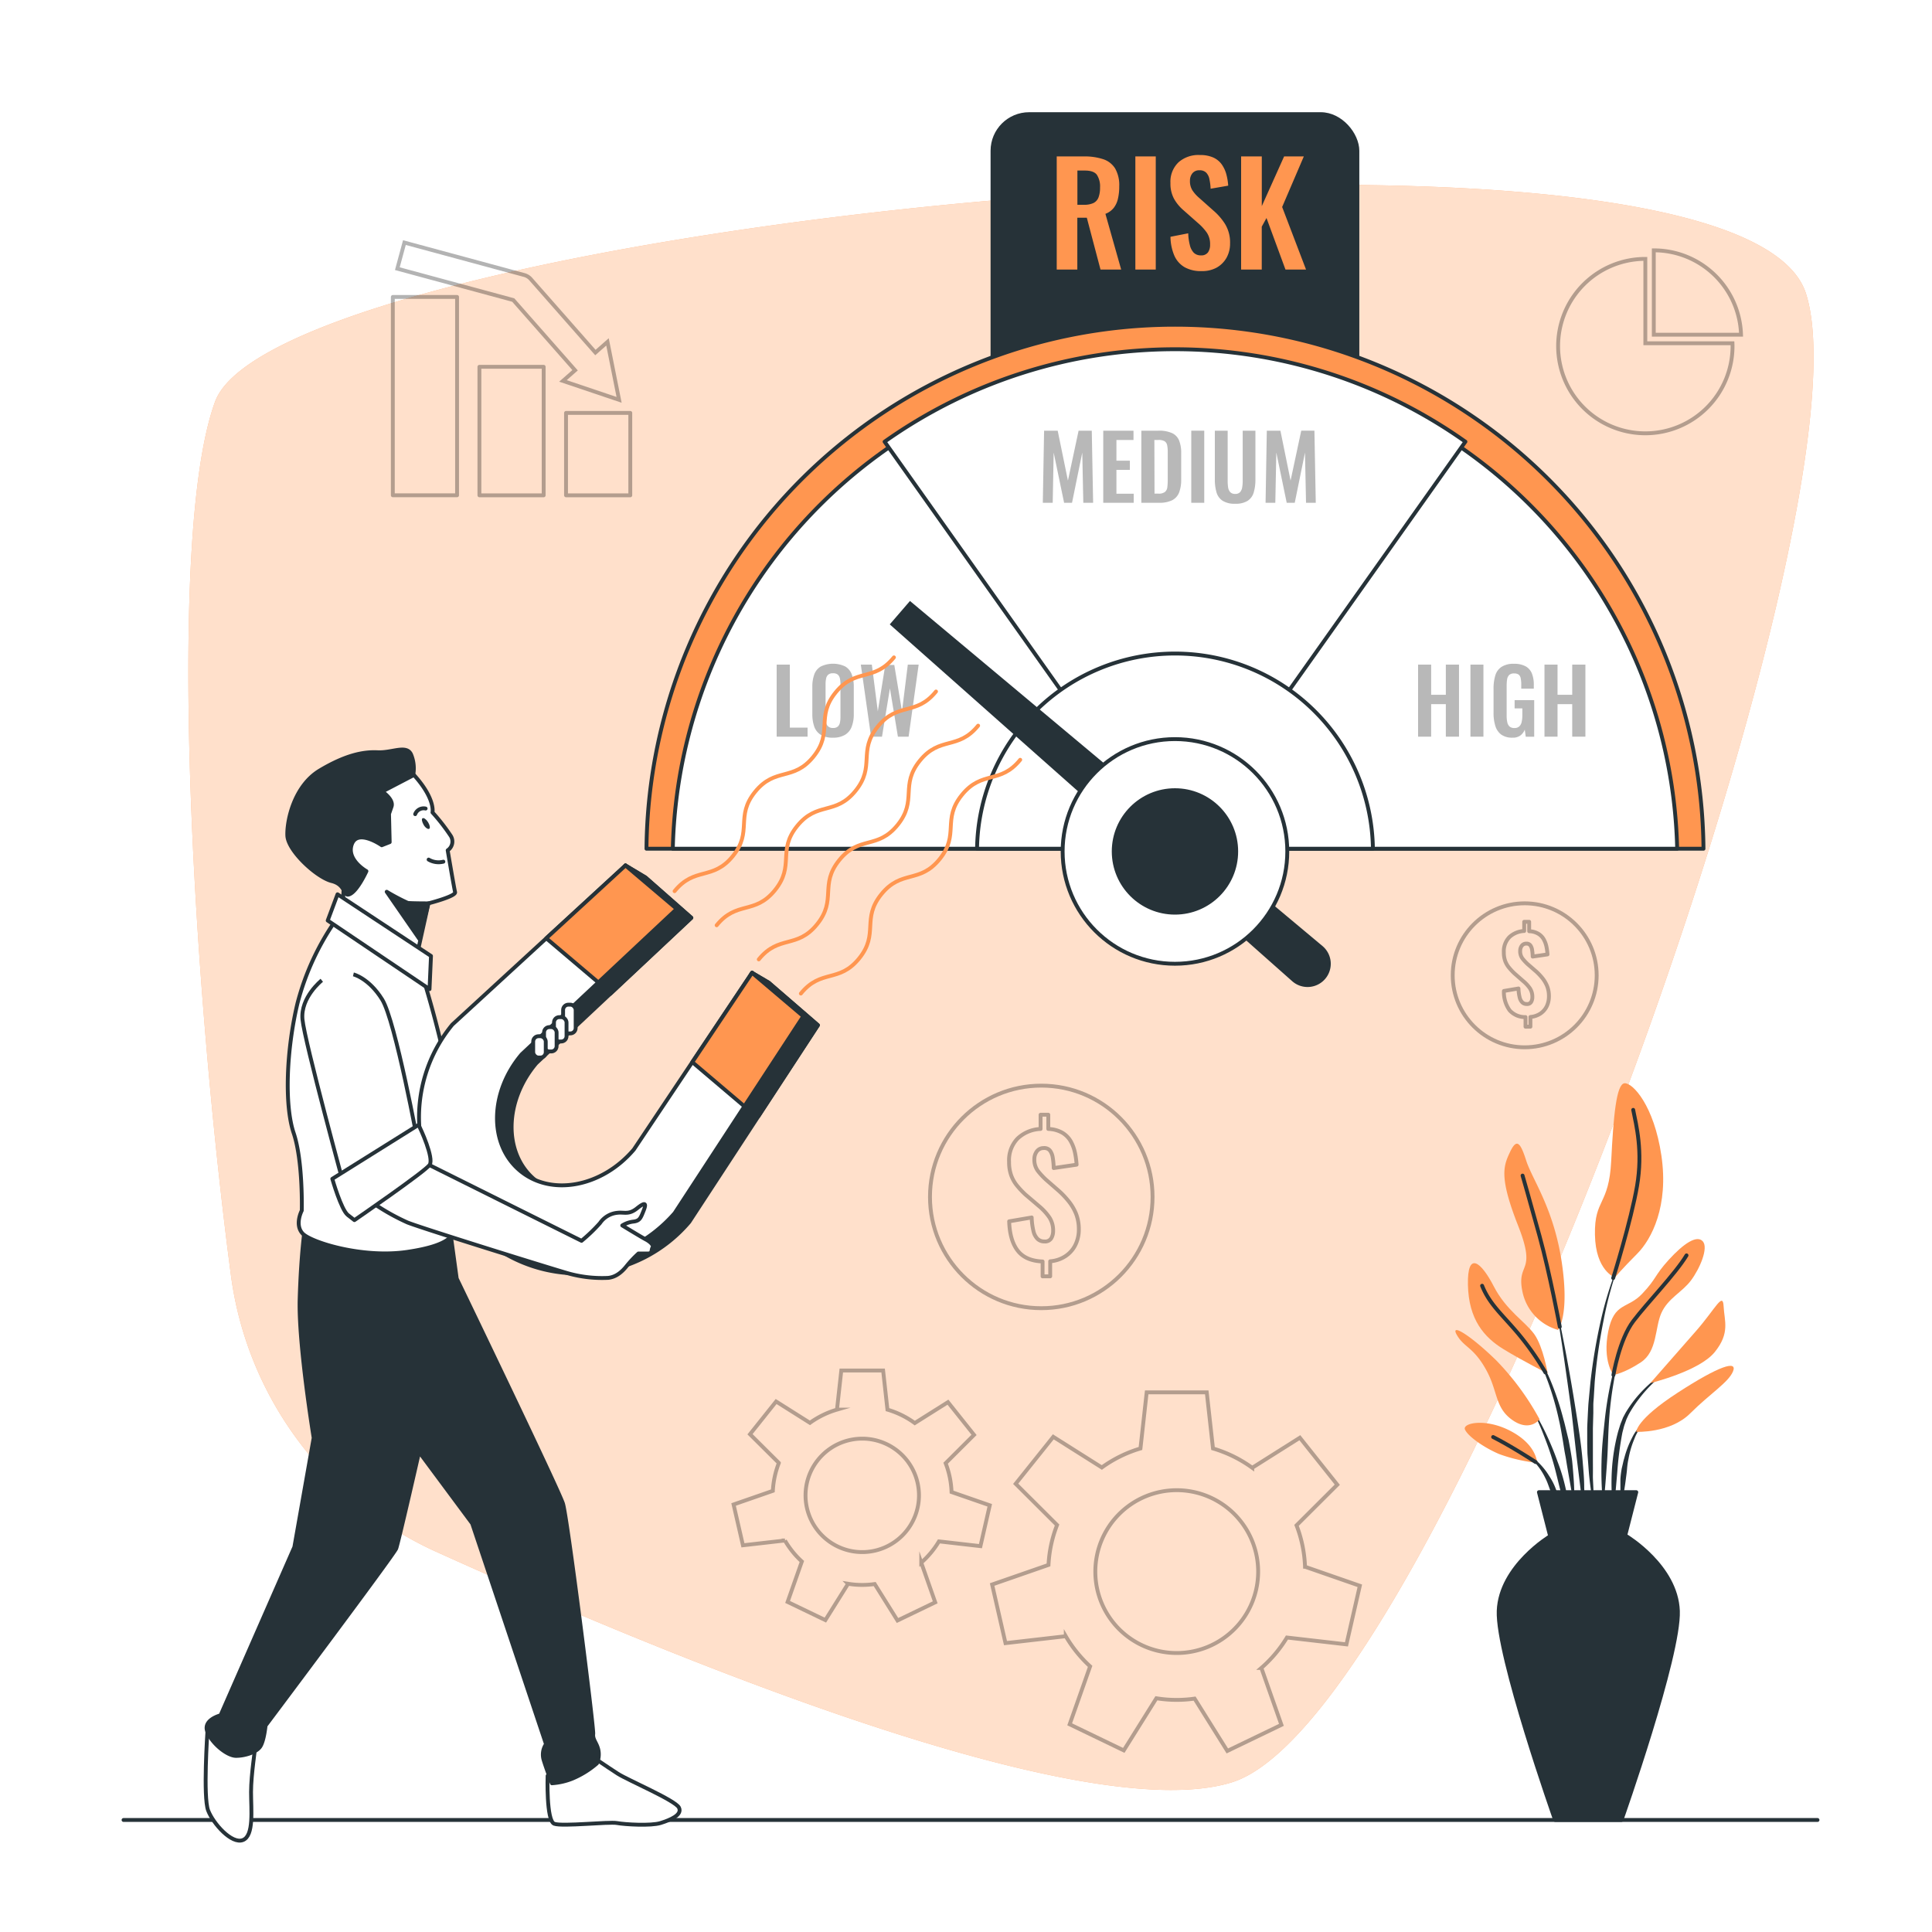 <svg xmlns="http://www.w3.org/2000/svg" xmlns:xlink="http://www.w3.org/1999/xlink" xmlns:svgjs="http://svgjs.com/svgjs" class="animated" id="freepik_stories-risk-management" viewBox="0 0 500 500"><style>svg#freepik_stories-risk-management:not(.animated) .animable {opacity: 0;}svg#freepik_stories-risk-management.animated #freepik--background-simple--inject-2 {animation: 6s Infinite  linear spin;animation-delay: 0s;}svg#freepik_stories-risk-management.animated #freepik--Levels--inject-2 {animation: 6s Infinite  linear shake;animation-delay: 0s;}svg#freepik_stories-risk-management.animated #freepik--Character--inject-2 {animation: 3s Infinite  linear shake;animation-delay: 0s;}         @keyframes spin {             from {                 transform: rotate(0);               }               to {                 transform: rotate(360deg);               }         }                 @keyframes shake {                10%, 90% {                    transform: translate3d(-1px, 0, 0);                  }                  20%, 80% {                    transform: translate3d(2px, 0, 0);                  }                  30%, 50%, 70% {                    transform: translate3d(-4px, 0, 0);                  }                  40%, 60% {                    transform: translate3d(4px, 0, 0);                  }            }        </style><g id="freepik--background-simple--inject-2" class="animable" style="transform-origin: 259.048px 255.545px;"><path d="M59.72,329.7a91.82,91.82,0,0,0,52.91,71.78c60.92,27.58,167.92,71.64,206.16,59.79C373.49,444.33,485.66,132,467.35,75.88S72.48,57.7,55.64,104C42.78,139.38,50.13,256.84,59.72,329.7Z" style="fill: rgb(255, 150, 80); transform-origin: 259.048px 255.545px;" id="elp2h8mgoanl" class="animable"></path><g id="els18byu0p5i"><path d="M59.72,329.7a91.82,91.82,0,0,0,52.91,71.78c60.92,27.58,167.92,71.64,206.16,59.79C373.49,444.33,485.66,132,467.35,75.88S72.48,57.7,55.64,104C42.78,139.38,50.13,256.84,59.72,329.7Z" style="fill: rgb(255, 255, 255); opacity: 0.7; transform-origin: 259.048px 255.545px;" class="animable"></path></g></g><g id="freepik--Plant--inject-2" class="animable" style="transform-origin: 412.67px 375.673px;"><path d="M419.34,326.25h0a.09.09,0,0,0,0-.09s-.08,0-.09,0a93.55,93.55,0,0,0-4.92,15.4,145.86,145.86,0,0,0-2.71,16l-.38,4c-.06.67-.13,1.34-.18,2l-.11,2c-.06,1.35-.14,2.7-.18,4.05l0,4.06.05,2c0,.67.08,1.35.12,2,.11,1.35.19,2.7.31,4,.26,2.69.66,5.36,1.08,8a.09.09,0,0,0,.07.06.07.07,0,0,0,.07-.07h0c0-1.35-.06-2.69-.09-4s-.16-2.68-.14-4,0-2.68,0-4l0-2,0-2,0-4,.11-4,0-2c0-.67.08-1.34.12-2l.24-4A143.06,143.06,0,0,1,415,341.74,91.61,91.61,0,0,1,419.34,326.25Z" style="fill: rgb(38, 50, 56); transform-origin: 415.061px 357.945px;" id="elbbhb1zskygv" class="animable"></path><path d="M419.91,347.26a.07.07,0,0,0,0-.08.06.06,0,0,0-.09,0,94.16,94.16,0,0,0-2.86,10.21,92.39,92.39,0,0,0-1.69,10.49c-.36,3.51-.75,7-.8,10.57a87.34,87.34,0,0,0,.37,10.6.08.08,0,0,0,.15,0c.4-3.52.65-7,.9-10.54s.28-7,.51-10.54a94.55,94.55,0,0,1,1.25-10.45A96.23,96.23,0,0,1,419.91,347.26Z" style="fill: rgb(38, 50, 56); transform-origin: 417.182px 368.131px;" id="el4rpaxbt90t" class="animable"></path><path d="M431.56,354.66a.07.07,0,0,0-.1,0,36,36,0,0,0-7.79,6.8,31.94,31.94,0,0,0-3,4.23l-.63,1.18-.49,1.23c-.17.41-.3.83-.43,1.25s-.26.83-.38,1.25a50.69,50.69,0,0,0-1.61,10.28,59.64,59.64,0,0,0,.39,10.35.07.07,0,0,0,.07.06.08.08,0,0,0,.07-.07l.89-10.24a89.07,89.07,0,0,1,1.3-10.1c.09-.42.21-.82.31-1.23a11.16,11.16,0,0,1,.36-1.2l.42-1.19.53-1.12a31.63,31.63,0,0,1,2.79-4.24,35.25,35.25,0,0,1,7.32-7.11h0A.07.07,0,0,0,431.56,354.66Z" style="fill: rgb(38, 50, 56); transform-origin: 424.337px 372.964px;" id="elhk8vdsh3cel" class="animable"></path><path d="M425.92,367.82a11.44,11.44,0,0,0-3.54,4.26,24.94,24.94,0,0,0-2,5.22c-.14.44-.25.89-.35,1.35l-.32,1.36a23.56,23.56,0,0,0-.35,2.77c0,.93,0,1.86,0,2.78a25.91,25.91,0,0,0,.36,2.77.09.09,0,0,0,.06.06.08.08,0,0,0,.09-.06,26.36,26.36,0,0,0,.49-2.72c.14-.91.28-1.8.39-2.7s.25-1.78.32-2.68.19-1.8.38-2.68a24.28,24.28,0,0,1,1.52-5.16,11.35,11.35,0,0,1,3-4.45h0a.07.07,0,0,0-.09-.11Z" style="fill: rgb(38, 50, 56); transform-origin: 422.678px 378.102px;" id="el5o2hs9zfekw" class="animable"></path><path d="M409.58,378.08c-.38-4.54-1.13-9.05-1.84-13.55s-1.49-9-2.32-13.47-1.74-8.94-2.71-13.39a.06.06,0,0,0-.08-.05s-.06,0-.06.08q1.17,6.72,2.15,13.48t1.9,13.51c.55,4.51,1,9,1.55,13.54l1.67,13.54a.07.07,0,0,0,.06.07.08.08,0,0,0,.08-.07c0-1.14,0-2.28.08-3.43s-.05-2.28-.07-3.42C410,382.63,409.76,380.36,409.58,378.08Z" style="fill: rgb(38, 50, 56); transform-origin: 406.328px 364.728px;" id="eldgrmt2icubg" class="animable"></path><path d="M406.86,378c-.25-1.8-.58-3.59-.92-5.38L405.3,370c-.21-.88-.41-1.77-.67-2.64A74,74,0,0,0,401.16,357l-.55-1.25-.61-1.22c-.38-.83-.85-1.61-1.29-2.41a20.45,20.45,0,0,0-3.28-4.35.09.09,0,0,0-.1,0,.07.07,0,0,0,0,.1h0a20.1,20.1,0,0,1,3,4.45c.39.81.81,1.6,1.15,2.44L400,356l.48,1.26a74.37,74.37,0,0,1,3,10.35c.41,1.75.69,3.53,1,5.3l.42,2.66c.16.89.35,1.77.47,2.66.29,1.78.61,3.55.92,5.33s.61,3.57,1,5.35a.09.09,0,0,0,.07.06.07.07,0,0,0,.07-.07c0-1.82,0-3.64-.12-5.45S407.05,379.83,406.86,378Z" style="fill: rgb(38, 50, 56); transform-origin: 401.37px 368.362px;" id="el9z7dhy6okb9" class="animable"></path><path d="M403.09,378.25c-.84-2.39-1.82-4.72-2.88-7a62.59,62.59,0,0,0-3.62-6.64.07.07,0,1,0-.12.07,63.76,63.76,0,0,1,3.09,6.85c.92,2.33,1.76,4.69,2.45,7.08s1.22,4.84,1.86,7.25,1.21,4.83,1.95,7.27a.08.08,0,0,0,.07.05.07.07,0,0,0,.07-.07,36.29,36.29,0,0,0-.7-7.57A47.55,47.55,0,0,0,403.09,378.25Z" style="fill: rgb(38, 50, 56); transform-origin: 401.209px 378.874px;" id="eloxzs5kkct8h" class="animable"></path><path d="M402.94,386.2a16.23,16.23,0,0,0-2-4.2,17.52,17.52,0,0,0-2.91-3.62,13.83,13.83,0,0,0-1.85-1.4,7.72,7.72,0,0,0-2.11-1,.07.07,0,0,0-.08,0,.06.06,0,0,0,0,.09h0a10.35,10.35,0,0,1,3.48,2.71,16.08,16.08,0,0,1,2.43,3.68c.69,1.3,1.05,2.75,1.65,4.09.27.69.53,1.39.83,2.08a17.41,17.41,0,0,0,.92,2.1h0a.08.08,0,0,0,.06,0,.08.08,0,0,0,.08-.07,16.31,16.31,0,0,0-.09-2.32C403.28,387.71,403.12,387,402.94,386.2Z" style="fill: rgb(38, 50, 56); transform-origin: 398.709px 383.352px;" id="elrwqiho44r0o" class="animable"></path><path d="M403.22,344.18a13,13,0,0,1-9.18-9.74c-1.72-8,3.83-4.59-1.14-17.2s-3.82-15.48-2.1-19.11,2.67-2.49,4.2,2.29,7.07,12.23,9.17,26.18S403.22,344.18,403.22,344.18Z" style="fill: rgb(255, 150, 80); transform-origin: 397.118px 320.086px;" id="el5nhsizt61h2" class="animable"></path><path d="M417.93,330.61s-5-1.71-5.16-11.08,3.63-7.45,4.21-19.11,1.34-19.88,3.44-20.07,7.64,5.74,9.55,18.73-2.48,21.6-6.3,25.42S417.93,330.61,417.93,330.61Z" style="fill: rgb(255, 150, 80); transform-origin: 421.598px 305.478px;" id="ellsbmyiirwnb" class="animable"></path><path d="M400.54,355.46s-1.14-6.88-3.44-10.13-7.26-6.12-10.51-12.42-6.88-9.37-6.69-.38,4.21,13.57,9.18,16.62S400.54,355.46,400.54,355.46Z" style="fill: rgb(255, 150, 80); transform-origin: 390.216px 341.187px;" id="el5ylq7m0sybp" class="animable"></path><path d="M398.44,367.31A68.89,68.89,0,0,0,387.16,352c-6.68-6.5-12-9.75-10.12-6.5s4.2,3.06,7.45,8.79,2.29,9.94,6.88,13.19S398.44,367.31,398.44,367.31Z" style="fill: rgb(255, 150, 80); transform-origin: 387.549px 356.553px;" id="elzaazp6j4l79" class="animable"></path><path d="M397.87,378.58c-.19-.57-.39-4.77-6.88-8.21s-12.62-2.11-11.85-.39,4.78,4.59,8.79,6.31A40.42,40.42,0,0,0,397.87,378.58Z" style="fill: rgb(255, 150, 80); transform-origin: 388.472px 373.402px;" id="eljtllk7tw5w" class="animable"></path><path d="M417.55,355.84s-2.87-3.63-1.34-11.27,5-5.74,8.79-9.75,3.06-4.59,6.88-8.79,7.27-6.5,8.8-4.78-.77,7.07-3.06,10.13-5.93,4.59-7.65,8.41-1,9.94-5.35,12.8S417.55,355.84,417.55,355.84Z" style="fill: rgb(255, 150, 80); transform-origin: 428.468px 338.258px;" id="elp14xkjpkj6" class="animable"></path><path d="M427.11,357.94S434,350.11,439,344.38s6.88-10.13,7.07-6.31,1.72,6.88-2.3,11.85S427.11,357.94,427.11,357.94Z" style="fill: rgb(255, 150, 80); transform-origin: 436.811px 347.288px;" id="ell5pw5p6jds" class="animable"></path><path d="M423.48,370.56s-.2-3.06,10.7-10.13,15.48-8.41,14.33-5.54-5.92,5.73-11.08,10.89S423.48,370.56,423.48,370.56Z" style="fill: rgb(255, 150, 80); transform-origin: 436.081px 362.022px;" id="eluljhjw4otx" class="animable"></path><path d="M403.67,343.37s-2.55-13.71-5.23-23.46-4.4-15.67-4.4-15.67" style="fill: none; stroke: rgb(38, 50, 56); stroke-linecap: round; stroke-linejoin: round; transform-origin: 398.855px 323.805px;" id="elgsqzto8cmli" class="animable"></path><path d="M417.49,330.76s4.65-14.86,6.18-23.84-.19-15.67-1-19.69" style="fill: none; stroke: rgb(38, 50, 56); stroke-linecap: round; stroke-linejoin: round; transform-origin: 420.886px 308.995px;" id="elxcl6l4wujz" class="animable"></path><path d="M399.94,355.17a72.57,72.57,0,0,0-7-10c-4.21-5-7.46-7.64-9.37-12.42" style="fill: none; stroke: rgb(38, 50, 56); stroke-linecap: round; stroke-linejoin: round; transform-origin: 391.755px 343.96px;" id="ellqhkdvjqqbc" class="animable"></path><path d="M417.55,355.84s1.53-9.17,5.16-13.95,10.89-12.23,13.76-17" style="fill: none; stroke: rgb(38, 50, 56); stroke-linecap: round; stroke-linejoin: round; transform-origin: 427.01px 340.365px;" id="el05bo2pg7oeyt" class="animable"></path><path d="M397.42,378.38s-6.43-4.19-11-6.48" style="fill: none; stroke: rgb(38, 50, 56); stroke-linecap: round; stroke-linejoin: round; transform-origin: 391.92px 375.14px;" id="eltc7urgpjf8b" class="animable"></path><path d="M434.24,416.9c-.43-11.6-13.32-19.33-13.32-19.33H401.18s-12.89,7.73-13.32,19.33S402.46,471,402.46,471h17.18S434.67,428.49,434.24,416.9Z" style="fill: rgb(38, 50, 56); stroke: rgb(38, 50, 56); stroke-linecap: round; stroke-linejoin: round; transform-origin: 411.05px 434.285px;" id="elde0hhfjf1sh" class="animable"></path><polygon points="423.47 386.17 398.27 386.17 401.18 397.57 420.56 397.57 423.47 386.17" style="fill: rgb(38, 50, 56); stroke: rgb(38, 50, 56); stroke-linecap: round; stroke-linejoin: round; transform-origin: 410.87px 391.87px;" id="elyfz5el3rytq" class="animable"></polygon></g><g id="freepik--Gears--inject-2" class="animable" style="transform-origin: 270.885px 403.915px;"><g id="elej3xeilqea"><g style="opacity: 0.3; transform-origin: 270.885px 403.915px;" class="animable"><path d="M333.06,423.79l15.4,1.77,3.46-15.16-14.18-4.93a33.07,33.07,0,0,0-2.2-10.71l10.55-10.52-9.69-12.16-12.32,7.78a33.35,33.35,0,0,0-10.16-5l-1.61-14.52H296.76l-1.61,14.52a33.12,33.12,0,0,0-10,4.92l-12.56-7.93L262.86,384l10.71,10.67A32.92,32.92,0,0,0,271.35,405l-14.59,5.07,3.46,15.17,15.6-1.79a33.45,33.45,0,0,0,6.3,7.8l-5.29,15,14,6.75,8.44-13.49a32.91,32.91,0,0,0,9.89.09l8.47,13.54,14-6.75-5.19-14.73A33.25,33.25,0,0,0,333.06,423.79Zm-49.59-17.05a21.07,21.07,0,1,1,21.07,21.06A21.07,21.07,0,0,1,283.47,406.74Z" style="fill: none; stroke: rgb(0, 0, 0); stroke-miterlimit: 10; transform-origin: 304.34px 406.74px;" id="el9sjqaomrb3p" class="animable"></path><path d="M243,398.91l10.74,1.23,2.41-10.57-9.89-3.43a23,23,0,0,0-1.53-7.46l7.35-7.33-6.75-8.47-8.59,5.41a22.87,22.87,0,0,0-7.07-3.48l-1.12-10.12H217.73l-1.12,10.12a23,23,0,0,0-7,3.42l-8.75-5.52-6.76,8.47,7.47,7.43a23.1,23.1,0,0,0-1.56,7.22l-10.16,3.53,2.42,10.56,10.87-1.24a23,23,0,0,0,4.38,5.43l-3.69,10.47,9.77,4.7,5.88-9.4a23.17,23.17,0,0,0,3.66.3,24.56,24.56,0,0,0,3.23-.23l5.9,9.43,9.76-4.7-3.61-10.27A23.33,23.33,0,0,0,243,398.91ZM208.47,387a14.68,14.68,0,1,1,14.68,14.68A14.68,14.68,0,0,1,208.47,387Z" style="fill: none; stroke: rgb(0, 0, 0); stroke-miterlimit: 10; transform-origin: 223px 387.035px;" id="elzmcz8jw7o19" class="animable"></path></g></g></g><g id="freepik--Coins--inject-2" class="animable" style="transform-origin: 322.889px 290.231px;"><g id="ela29ebrisfuq"><g style="opacity: 0.3; transform-origin: 269.48px 309.76px;" class="animable"><g id="elyww0vsk4yt9"><circle cx="269.48" cy="309.76" r="28.8" style="fill: none; stroke: rgb(0, 0, 0); stroke-linecap: round; stroke-linejoin: round; transform-origin: 269.48px 309.76px; transform: rotate(-45deg);" class="animable"></circle></g><path d="M269.82,330.32v-3.85c-2.85-.11-5-1-6.38-2.73s-2.16-4.26-2.27-7.66l5.83-1a16.93,16.93,0,0,0,.44,3.45,4.2,4.2,0,0,0,1.05,2.07,2.5,2.5,0,0,0,1.82.69,1.86,1.86,0,0,0,1.76-.83,3.74,3.74,0,0,0,.48-1.91,6.12,6.12,0,0,0-1-3.53,14.51,14.51,0,0,0-2.66-2.88l-3.52-3a22.71,22.71,0,0,1-2.15-2.28,9,9,0,0,1-1.51-2.64,9.89,9.89,0,0,1-.56-3.52,8.08,8.08,0,0,1,2.21-6.06,9.23,9.23,0,0,1,5.94-2.47v-3.68h2v3.68a7.75,7.75,0,0,1,3.66,1,6.17,6.17,0,0,1,2.17,2.23,10.65,10.65,0,0,1,1.08,2.94,21.56,21.56,0,0,1,.41,3.08l-5.92.87a18.85,18.85,0,0,0-.25-2.71,4,4,0,0,0-.74-1.84,1.91,1.91,0,0,0-1.66-.62,2.11,2.11,0,0,0-1.76.91,3.36,3.36,0,0,0-.6,1.95,4.83,4.83,0,0,0,.92,3.06,19.37,19.37,0,0,0,2.06,2.23l3.44,3a22.92,22.92,0,0,1,2.52,2.69,12.85,12.85,0,0,1,1.87,3.21,10.94,10.94,0,0,1,.7,4,8.89,8.89,0,0,1-.89,4,7.33,7.33,0,0,1-2.57,2.92,8.29,8.29,0,0,1-3.95,1.33v3.89Z" style="fill: none; stroke: rgb(0, 0, 0); stroke-linecap: round; stroke-linejoin: round; transform-origin: 270.168px 309.405px;" id="ellkduhrq5i7c" class="animable"></path></g></g><g id="elts9vwwilz1j"><g style="opacity: 0.3; transform-origin: 394.59px 252.41px;" class="animable"><g id="elwlsnwn1hjp"><circle cx="394.59" cy="252.41" r="18.63" style="fill: none; stroke: rgb(0, 0, 0); stroke-linecap: round; stroke-linejoin: round; transform-origin: 394.59px 252.41px; transform: rotate(-13.39deg);" class="animable"></circle></g><path d="M394.8,265.71v-2.49a5.33,5.33,0,0,1-4.12-1.76,8.11,8.11,0,0,1-1.47-5l3.77-.64a10.83,10.83,0,0,0,.29,2.24,2.69,2.69,0,0,0,.68,1.33,1.59,1.59,0,0,0,1.18.45,1.18,1.18,0,0,0,1.13-.54,2.39,2.39,0,0,0,.31-1.23,4,4,0,0,0-.63-2.29,9.41,9.41,0,0,0-1.72-1.86l-2.28-2a15.8,15.8,0,0,1-1.39-1.48,6,6,0,0,1-1-1.71,6.49,6.49,0,0,1-.36-2.28,5.27,5.27,0,0,1,1.43-3.92,6,6,0,0,1,3.84-1.59v-2.38h1.29V241a4.87,4.87,0,0,1,2.37.66,3.93,3.93,0,0,1,1.4,1.44,6.64,6.64,0,0,1,.7,1.9,14.49,14.49,0,0,1,.27,2l-3.83.56a12.47,12.47,0,0,0-.16-1.76,2.66,2.66,0,0,0-.48-1.19,1.25,1.25,0,0,0-1.07-.4,1.38,1.38,0,0,0-1.14.59,2.16,2.16,0,0,0-.39,1.26,3.13,3.13,0,0,0,.59,2,12.86,12.86,0,0,0,1.34,1.45l2.22,1.92a15.76,15.76,0,0,1,1.63,1.74,8.45,8.45,0,0,1,1.21,2.08,7.07,7.07,0,0,1,.45,2.61,5.78,5.78,0,0,1-.57,2.58,4.81,4.81,0,0,1-1.66,1.89,5.49,5.49,0,0,1-2.56.86v2.51Z" style="fill: none; stroke: rgb(0, 0, 0); stroke-linecap: round; stroke-linejoin: round; transform-origin: 395.021px 252.135px;" id="elc9tcahe6yw" class="animable"></path></g></g></g><g id="freepik--chart-2--inject-2" class="animable" style="transform-origin: 426.91px 88.465px;"><g id="elli0sub5k08"><g style="opacity: 0.3; transform-origin: 426.91px 88.465px;" class="animable"><path d="M448.36,88.84H425.81V67a22.57,22.57,0,1,0,22.57,22.57C448.38,89.34,448.37,89.09,448.36,88.84Z" style="fill: none; stroke: rgb(0, 0, 0); stroke-miterlimit: 10; transform-origin: 425.81px 89.57px;" id="el6m3r0otvlrd" class="animable"></path><path d="M450.58,86.62H428V64.79A22.56,22.56,0,0,1,450.58,86.62Z" style="fill: none; stroke: rgb(0, 0, 0); stroke-miterlimit: 10; transform-origin: 439.29px 75.705px;" id="el9fffxzs0hac" class="animable"></path></g></g></g><g id="freepik--chart-1--inject-2" class="animable" style="transform-origin: 132.39px 95.485px;"><g id="elxydx4bwxl0e"><g style="opacity: 0.3; transform-origin: 132.39px 95.485px;" class="animable"><rect x="101.66" y="76.85" width="16.63" height="51.33" style="fill: none; stroke: rgb(0, 0, 0); stroke-linecap: round; stroke-linejoin: round; transform-origin: 109.975px 102.515px;" id="el3x6h3kg9zix" class="animable"></rect><rect x="124.07" y="94.93" width="16.63" height="33.26" style="fill: none; stroke: rgb(0, 0, 0); stroke-linecap: round; stroke-linejoin: round; transform-origin: 132.385px 111.56px;" id="elitla52zkz0p" class="animable"></rect><rect x="146.49" y="106.86" width="16.63" height="21.33" style="fill: none; stroke: rgb(0, 0, 0); stroke-linecap: round; stroke-linejoin: round; transform-origin: 154.805px 117.525px;" id="elm8eyznzi1g" class="animable"></rect><path d="M160.22,103.48l-3-15-3.13,2.76-16.72-19a3.43,3.43,0,0,0-1.71-1.07l-31-8.39-1.83,6.75,30,8.12,16,18.17-3.14,2.76Z" style="fill: none; stroke: rgb(0, 0, 0); stroke-miterlimit: 10; transform-origin: 131.525px 83.13px;" id="eljchsllcppi" class="animable"></path></g></g></g><g id="freepik--Levels--inject-2" class="animable animator-active" style="transform-origin: 304.085px 142.238px;"><rect x="256.36" y="29.04" width="95.43" height="93.99" rx="9.98" style="fill: rgb(38, 50, 56); transform-origin: 304.075px 76.035px;" id="el0i7un8otee1h" class="animable"></rect><path d="M440.86,219.65H167.31a136.78,136.78,0,0,1,273.55,0Z" style="fill: rgb(255, 150, 80); stroke: rgb(38, 50, 56); stroke-linejoin: round; transform-origin: 304.085px 151.845px;" id="elqxrvl6r1nlc" class="animable"></path><path d="M434.05,219.65H174.12a130,130,0,0,1,259.93,0Z" style="fill: rgb(255, 255, 255); stroke: rgb(38, 50, 56); stroke-linejoin: round; transform-origin: 304.085px 156.158px;" id="elg5r9bz7qksd" class="animable"></path><path d="M379.25,114.3,304.59,219.65l-.5.7-.5-.7L228.93,114.31a130,130,0,0,1,150.32,0Z" style="fill: rgb(255, 255, 255); stroke: rgb(38, 50, 56); stroke-linejoin: round; transform-origin: 304.09px 155.365px;" id="elfm7fipvpcvr" class="animable"></path><path d="M355.31,219.65H252.86a51.23,51.23,0,0,1,102.45,0Z" style="fill: rgb(255, 255, 255); stroke: rgb(38, 50, 56); stroke-linejoin: round; transform-origin: 304.085px 194.393px;" id="el9t5bviiru1" class="animable"></path><path d="M342.94,253.35h0a6,6,0,0,1-8.5.6L230.27,161.59l5.23-6.06,106.78,89.32A6,6,0,0,1,342.94,253.35Z" style="fill: rgb(38, 50, 56); transform-origin: 287.335px 205.483px;" id="el2whsl9yhvwk" class="animable"></path><circle cx="304.08" cy="220.35" r="29.07" style="fill: rgb(255, 255, 255); stroke: rgb(38, 50, 56); stroke-linejoin: round; transform-origin: 304.08px 220.35px;" id="elvggknssa6me" class="animable"></circle><circle cx="304.08" cy="220.35" r="15.85" style="fill: rgb(38, 50, 56); stroke: rgb(38, 50, 56); stroke-linejoin: round; transform-origin: 304.08px 220.35px;" id="elk15jdvb6ul" class="animable"></circle><g id="el5l1c5jxnqfl"><g style="opacity: 0.28; transform-origin: 219.375px 181.344px;" class="animable"><path d="M201,190.65V172h3.41v16.31H209v2.34Z" id="elul7bcilkx1" class="animable" style="transform-origin: 205px 181.325px;"></path><path d="M215.57,190.91a5.87,5.87,0,0,1-3.15-.74,4.07,4.07,0,0,1-1.69-2.12,9.69,9.69,0,0,1-.5-3.27v-7a9.41,9.41,0,0,1,.5-3.23,3.93,3.93,0,0,1,1.69-2.06,7.34,7.34,0,0,1,6.34,0,4,4,0,0,1,1.68,2.06,8.93,8.93,0,0,1,.52,3.23v7a9,9,0,0,1-.52,3.23,4.18,4.18,0,0,1-1.68,2.12A5.84,5.84,0,0,1,215.57,190.91Zm0-2.51a1.81,1.81,0,0,0,1.26-.37,1.9,1.9,0,0,0,.54-1,6.88,6.88,0,0,0,.14-1.41V177a6.57,6.57,0,0,0-.14-1.4,1.81,1.81,0,0,0-.54-1,1.86,1.86,0,0,0-1.26-.36,1.81,1.81,0,0,0-1.22.36,1.7,1.7,0,0,0-.55,1,6.57,6.57,0,0,0-.14,1.4v8.59a6.9,6.9,0,0,0,.13,1.41,1.72,1.72,0,0,0,.54,1A1.79,1.79,0,0,0,215.57,188.4Z" id="elgjue9rz6enj" class="animable" style="transform-origin: 215.595px 181.344px;"></path><path d="M225.43,190.65,222.78,172h2.85l1.55,12.09,1.93-12h2.33l2,12L234.94,172h2.81l-2.6,18.65h-2.77l-2.07-12.5-2.05,12.5Z" id="elr4oh4izi3g" class="animable" style="transform-origin: 230.265px 181.325px;"></path></g></g><g id="elj054mr2yxz"><g style="opacity: 0.28; transform-origin: 388.65px 181.349px;" class="animable"><path d="M367,190.65V172h3.38v7.81h3.8V172h3.41v18.65h-3.41v-8.42h-3.8v8.42Z" id="eleurrssunc6" class="animable" style="transform-origin: 372.295px 181.325px;"></path><path d="M380.55,190.65V172h3.36v18.65Z" id="el35qp1xo8v" class="animable" style="transform-origin: 382.23px 181.325px;"></path><path d="M391.46,190.91a4.91,4.91,0,0,1-2.92-.78A4.4,4.4,0,0,1,387,187.9a11.06,11.06,0,0,1-.47-3.39v-6.27a11.67,11.67,0,0,1,.46-3.45,4,4,0,0,1,1.63-2.22,5.68,5.68,0,0,1,3.21-.78,6.13,6.13,0,0,1,3,.65,3.71,3.71,0,0,1,1.62,1.85,7.79,7.79,0,0,1,.5,2.94v1h-3.25v-1.06a7.73,7.73,0,0,0-.13-1.55,1.7,1.7,0,0,0-.5-1,1.88,1.88,0,0,0-1.23-.33,1.72,1.72,0,0,0-1.31.44,2.14,2.14,0,0,0-.5,1.15,10.84,10.84,0,0,0-.11,1.57v7.8a7.43,7.43,0,0,0,.17,1.68,2,2,0,0,0,.59,1.1,1.89,1.89,0,0,0,1.25.38,1.74,1.74,0,0,0,1.26-.42,2.13,2.13,0,0,0,.61-1.15,7.42,7.42,0,0,0,.18-1.75v-1.75h-2v-2.14h5.07v9.46h-2.19l-.25-1.84a3.55,3.55,0,0,1-1.12,1.51A3.23,3.23,0,0,1,391.46,190.91Z" id="elhjv6f2xkr6" class="animable" style="transform-origin: 391.789px 181.349px;"></path><path d="M399.71,190.65V172h3.38v7.81h3.8V172h3.41v18.65h-3.41v-8.42h-3.8v8.42Z" id="elb1pqdniukbw" class="animable" style="transform-origin: 405.005px 181.325px;"></path></g></g><g id="elkplqe95poko"><g style="opacity: 0.28; transform-origin: 305.2px 120.916px;" class="animable"><path d="M269.88,130.12l.33-18.66h3.52l2.65,12.92,2.76-12.92h3.41l.35,18.66h-2.54l-.27-13-2.65,13h-2.05l-2.7-13-.25,13Z" id="elv68wmd2aw0i" class="animable" style="transform-origin: 276.39px 120.79px;"></path><path d="M285.52,130.12V111.46h7.83v2.4h-4.42v5.37h3.48v2.37h-3.48v6.17h4.47v2.35Z" id="eli5g7xgx60ta" class="animable" style="transform-origin: 289.46px 120.79px;"></path><path d="M295.38,130.12V111.46h4.4a8.15,8.15,0,0,1,3.55.63,3.58,3.58,0,0,1,1.82,1.91,8.53,8.53,0,0,1,.54,3.27v6.81a9.14,9.14,0,0,1-.54,3.38,3.78,3.78,0,0,1-1.79,2,7.51,7.51,0,0,1-3.45.66Zm3.41-2.37h1a2.61,2.61,0,0,0,1.68-.42,1.83,1.83,0,0,0,.63-1.21,15.08,15.08,0,0,0,.11-1.94V117a8.16,8.16,0,0,0-.16-1.82,1.59,1.59,0,0,0-.67-1,3.2,3.2,0,0,0-1.63-.32h-1Z" id="elfssfunna86t" class="animable" style="transform-origin: 300.537px 120.79px;"></path><path d="M308.3,130.12V111.46h3.36v18.66Z" id="elsldfibzvcyo" class="animable" style="transform-origin: 309.98px 120.79px;"></path><path d="M319.65,130.37a5.77,5.77,0,0,1-3.22-.76,3.86,3.86,0,0,1-1.59-2.16,11.48,11.48,0,0,1-.44-3.37V111.46h3.32v13a10.66,10.66,0,0,0,.11,1.64,2.39,2.39,0,0,0,.54,1.25,1.66,1.66,0,0,0,1.28.47,1.64,1.64,0,0,0,1.3-.47,2.47,2.47,0,0,0,.53-1.25,9.48,9.48,0,0,0,.13-1.64v-13h3.29v12.62a11.48,11.48,0,0,1-.44,3.37,3.87,3.87,0,0,1-1.57,2.16A5.79,5.79,0,0,1,319.65,130.37Z" id="ely8a0wv9f0p" class="animable" style="transform-origin: 319.65px 120.92px;"></path><path d="M327.53,130.12l.32-18.66h3.52L334,124.38l2.76-12.92h3.41l.35,18.66H338l-.27-13-2.65,13H333l-2.69-13-.26,13Z" id="eldetzunxhdov" class="animable" style="transform-origin: 334.025px 120.79px;"></path></g></g><path d="M273.48,69.76V40.48h7a15.45,15.45,0,0,1,5,.71,5.76,5.76,0,0,1,3.11,2.4,8.67,8.67,0,0,1,1.07,4.63,14,14,0,0,1-.33,3.18,6,6,0,0,1-1.1,2.4,5,5,0,0,1-2.15,1.54l4.08,14.42h-5.35l-3.54-13.41h-2.46V69.76ZM278.83,53h1.66a5.7,5.7,0,0,0,2.48-.45,2.69,2.69,0,0,0,1.32-1.45,7,7,0,0,0,.4-2.55,5.51,5.51,0,0,0-.82-3.31c-.54-.73-1.57-1.1-3.09-1.1h-1.95Z" style="fill: rgb(255, 150, 80); transform-origin: 281.82px 55.118px;" id="elkf7wc71eb8f" class="animable"></path><path d="M293.83,69.76V40.48h5.28V69.76Z" style="fill: rgb(255, 150, 80); transform-origin: 296.47px 55.12px;" id="elabqj30sn69" class="animable"></path><path d="M311,70.16a8.62,8.62,0,0,1-4.41-1,6.47,6.47,0,0,1-2.67-3,12.74,12.74,0,0,1-1-4.88l4.59-.9a13.67,13.67,0,0,0,.41,3,4.37,4.37,0,0,0,1,2,2.52,2.52,0,0,0,1.86.71,2.11,2.11,0,0,0,1.85-.78,3.37,3.37,0,0,0,.54-2,5.3,5.3,0,0,0-.87-3.14A13.71,13.71,0,0,0,310,57.69l-3.69-3.26a11,11,0,0,1-2.48-3,8.24,8.24,0,0,1-.92-4.06A6.93,6.93,0,0,1,305,42a7.76,7.76,0,0,1,5.53-1.88,8.24,8.24,0,0,1,3.43.63,5.46,5.46,0,0,1,2.19,1.75,8.11,8.11,0,0,1,1.21,2.55,15.24,15.24,0,0,1,.5,3l-4.55.79a15.27,15.27,0,0,0-.31-2.45,3.32,3.32,0,0,0-.83-1.7,2.33,2.33,0,0,0-1.75-.62,2.21,2.21,0,0,0-1.83.78,3,3,0,0,0-.63,1.93,4.41,4.41,0,0,0,.61,2.44,9.23,9.23,0,0,0,1.78,2L314,54.47A15.33,15.33,0,0,1,317.06,58,9.15,9.15,0,0,1,318.34,63a7.49,7.49,0,0,1-.92,3.72,6.7,6.7,0,0,1-2.57,2.55A7.8,7.8,0,0,1,311,70.16Z" style="fill: rgb(255, 150, 80); transform-origin: 310.622px 55.137px;" id="elucth0l1wx6" class="animable"></path><path d="M321.2,69.76V40.48h5.35V53.35l5.78-12.87h5.1l-5.61,13.09L338,69.76h-5.32l-4.91-13.34-1.23,2.24v11.1Z" style="fill: rgb(255, 150, 80); transform-origin: 329.6px 55.12px;" id="el0gizok32614p" class="animable"></path></g><g id="freepik--Lines--inject-2" class="animable" style="transform-origin: 219.305px 213.63px;"><path d="M174.58,230.63c5.21-6.42,9.87-2.65,15.08-9.07s.55-10.21,5.76-16.64,9.87-2.64,15.08-9.07.55-10.21,5.76-16.64,9.88-2.65,15.09-9.08" style="fill: none; stroke: rgb(255, 150, 80); stroke-linecap: round; stroke-linejoin: round; transform-origin: 202.965px 200.38px;" id="el8rcaiz0n3ua" class="animable"></path><path d="M185.47,239.46c5.21-6.42,9.87-2.64,15.08-9.07s.55-10.21,5.76-16.63,9.87-2.65,15.09-9.08.55-10.21,5.76-16.64,9.87-2.65,15.08-9.08" style="fill: none; stroke: rgb(255, 150, 80); stroke-linecap: round; stroke-linejoin: round; transform-origin: 213.855px 209.21px;" id="el5wnyvlfdvu7" class="animable"></path><path d="M196.37,248.29c5.21-6.42,9.87-2.64,15.08-9.07s.55-10.2,5.76-16.63,9.87-2.65,15.08-9.08.55-10.21,5.76-16.64,9.87-2.65,15.09-9.07" style="fill: none; stroke: rgb(255, 150, 80); stroke-linecap: round; stroke-linejoin: round; transform-origin: 224.755px 218.045px;" id="el4wfm52jrr6k" class="animable"></path><path d="M207.26,257.13c5.21-6.43,9.87-2.65,15.08-9.08s.55-10.2,5.76-16.63,9.87-2.65,15.08-9.08.55-10.2,5.77-16.63,9.87-2.65,15.08-9.08" style="fill: none; stroke: rgb(255, 150, 80); stroke-linecap: round; stroke-linejoin: round; transform-origin: 235.645px 226.88px;" id="el1mj25n58lcq" class="animable"></path></g><g id="freepik--Floor--inject-2" class="animable" style="transform-origin: 251.17px 471.01px;"><line x1="31.97" y1="471.01" x2="470.37" y2="471.01" style="fill: none; stroke: rgb(38, 50, 56); stroke-linecap: round; stroke-linejoin: round; transform-origin: 251.17px 471.01px;" id="eloduna7cgbk" class="animable"></line></g><g id="freepik--Character--inject-2" class="animable" style="transform-origin: 132.45px 335.171px;"><path d="M53.68,448.12s-1.15,17,.19,20.44,6.11,8.78,9,7.64,2.1-7.84,2.1-12.42,1.15-11.46,1.15-12.6S53.68,448.12,53.68,448.12Z" style="fill: rgb(255, 255, 255); stroke: rgb(38, 50, 56); stroke-linejoin: round; transform-origin: 59.67px 462.238px;" id="elu58nexbqm5" class="animable"></path><path d="M141.72,459.58s-.38,11.65,1.72,12.41,14.13-.57,16.23-.19,8.79.77,11.27,0,5.73-2.1,4.77-4-13.17-7.06-15.85-8.78-7.45-5-7.45-5Z" style="fill: rgb(255, 255, 255); stroke: rgb(38, 50, 56); stroke-linejoin: round; transform-origin: 158.788px 463.132px;" id="elsor2qv4n19" class="animable"></path><path d="M78.89,317.87s-1,6.69-1.34,18.34,3.63,35.9,3.63,35.9l-5,28.27-19.1,43.54s-4.58,1.15-3.43,4.2,5.15,6.3,7.44,6.3,5.35-.95,6.31-2.48,1.33-5.35,1.33-5.35,33.23-44.3,33.81-45.83,5.92-25,5.92-25l13.75,18.52,19.1,57.11a4.82,4.82,0,0,0-.58,4.2c.77,2.48,2.1,5.92,2.1,5.92a17.26,17.26,0,0,0,5.16-1.15,23.57,23.57,0,0,0,6.49-4,5.76,5.76,0,0,0,.39-3.43c-.39-1.91-1.53-2.68-1.34-4.21s-6.69-55.95-7.83-59.58-27.5-58.25-27.5-58.25l-1.91-13.94A62.3,62.3,0,0,1,78.89,317.87Z" style="fill: rgb(38, 50, 56); stroke: rgb(38, 50, 56); stroke-linejoin: round; transform-origin: 104.22px 389.23px;" id="elayogze40jjo" class="animable"></path><path d="M105.63,199S98.09,196,92,197.57,76.4,207.5,77.09,212.42,89,228.09,89,228.09l-.43,9.82,19.53,8.43,2.78-12.55s7.17-1.83,6.9-2.9-1.92-10.83-1.92-10.83a2.73,2.73,0,0,0,.71-3.86,49.91,49.91,0,0,0-4.64-5.94S112.89,206.19,105.63,199Z" style="fill: rgb(255, 255, 255); stroke: rgb(38, 50, 56); stroke-linecap: round; stroke-linejoin: round; transform-origin: 97.421px 221.728px;" id="elqabxbpsxgv" class="animable"></path><path d="M110.86,233.79s-4.59,0-5.35-.13a57.3,57.3,0,0,1-5.43-2.87L108.53,243Z" style="fill: rgb(38, 50, 56); stroke: rgb(38, 50, 56); stroke-linecap: round; stroke-linejoin: round; transform-origin: 105.47px 236.895px;" id="elhkw0tjbxg75" class="animable"></path><path d="M110.77,212.77c.48.76.62,1.53.31,1.72s-1-.25-1.43-1-.62-1.52-.31-1.72S110.29,212,110.77,212.77Z" style="fill: rgb(38, 50, 56); transform-origin: 110.216px 213.128px;" id="el0m83u8l6gjth" class="animable"></path><path d="M110.15,209.25a2.34,2.34,0,0,0-2.7,1.45" style="fill: none; stroke: rgb(38, 50, 56); stroke-linecap: round; stroke-linejoin: round; transform-origin: 108.8px 209.947px;" id="elilk1phmzxlj" class="animable"></path><path d="M114.74,223a5.09,5.09,0,0,1-3.81-.54" style="fill: none; stroke: rgb(38, 50, 56); stroke-linecap: round; stroke-linejoin: round; transform-origin: 112.835px 222.807px;" id="el09vty6ieyek4" class="animable"></path><path d="M106.92,200.68l-8,4.17s3.07,2.05,2.41,3.91l-.65,1.87.17,7.31-2.06.81s-6.21-4.35-7.72-.29,3.76,7,3.76,7-2.17,4.8-4.16,5.87-.87-2.32-4.8-3.3-11.35-7.86-11.51-11.78,1.8-12.91,8.43-16.87S94,194.5,97.75,194.68s7.42-2,8.63.56A9.31,9.31,0,0,1,106.92,200.68Z" style="fill: rgb(38, 50, 56); stroke: rgb(38, 50, 56); stroke-linecap: round; stroke-linejoin: round; transform-origin: 90.727px 212.761px;" id="elrqqhxjd3e89" class="animable"></path><path d="M87.1,237.85A67.05,67.05,0,0,0,77,259.62c-2.87,12-3.44,26.36-1,33.61s2.1,20.06,2.1,20.06-1.91,3.63.19,5.92,15.47,6.49,27.12,4.77,12-4.58,12.61-6.49.38-27.88-2.1-39.53A276.77,276.77,0,0,0,108.87,251C107.15,245.87,87.1,237.85,87.1,237.85Z" style="fill: rgb(255, 255, 255); stroke: rgb(38, 50, 56); stroke-linejoin: round; transform-origin: 96.385px 281.117px;" id="el5mv2456r2q5" class="animable"></path><polygon points="87.35 231.44 111.54 247.4 111.16 255.99 84.81 238.23 87.35 231.44" style="fill: rgb(255, 255, 255); stroke: rgb(38, 50, 56); stroke-linejoin: round; transform-origin: 98.175px 243.715px;" id="el6fy2lco633l" class="animable"></polygon><path d="M211.68,265.32l-12.73-11-4.32-2.55-26.8,48c-8.31,9.8-21.54,12.23-29.56,5.43s-7.78-20.25.53-30.05l40.12-37.64L167.07,227.1l-5.2-3.12-41,43.47a37.71,37.71,0,1,0,57.52,48.79Z" style="fill: rgb(38, 50, 56); stroke: rgb(38, 50, 56); stroke-linejoin: round; transform-origin: 161.794px 276.774px;" id="elkseao52r8pb" class="animable"></path><polygon points="198.95 254.31 194.63 251.76 180.83 276.5 192.65 286.32 196.28 288.87 211.68 265.32 198.95 254.31" style="fill: rgb(38, 50, 56); stroke: rgb(38, 50, 56); stroke-linecap: round; stroke-linejoin: round; transform-origin: 196.255px 270.315px;" id="el3g05sh0yx1x" class="animable"></polygon><polygon points="154.85 254.25 157.96 257.2 178.92 237.54 167.07 227.1 161.87 223.98 148.45 238.21 154.85 254.25" style="fill: rgb(38, 50, 56); stroke: rgb(38, 50, 56); stroke-linecap: round; stroke-linejoin: round; transform-origin: 163.685px 240.59px;" id="elte5qt9bjgjd" class="animable"></polygon><path d="M207.89,263l-13.26-11.25-30.58,45.73c-8.31,9.8-21.55,12.23-29.57,5.43s-7.78-20.26.53-30.06l40.13-37.63L161.87,224l-44.8,41.16a37.72,37.72,0,0,0,57.53,48.79Z" style="fill: rgb(255, 255, 255); stroke: rgb(38, 50, 56); stroke-linejoin: round; transform-origin: 158.167px 275.444px;" id="el0q6z8xckn7p" class="animable"></path><polygon points="192.65 286.32 207.89 263.01 194.63 251.76 179.17 274.88 192.65 286.32" style="fill: rgb(255, 150, 80); stroke: rgb(38, 50, 56); stroke-linejoin: round; transform-origin: 193.53px 269.04px;" id="elovd8v39i19" class="animable"></polygon><polygon points="154.85 254.25 175.14 235.23 161.87 223.98 141.37 242.82 154.85 254.25" style="fill: rgb(255, 150, 80); stroke: rgb(38, 50, 56); stroke-linejoin: round; transform-origin: 158.255px 239.115px;" id="elcvmdh3k34jp" class="animable"></polygon><path d="M109.06,300.49l41.44,20.63a42.64,42.64,0,0,0,4.78-4.59,6.17,6.17,0,0,1,4.58-2.67c1.72-.19,2.87.57,5-1.14s2.48-1.34,1.72.57-1,2.67-2.68,2.86a6.9,6.9,0,0,0-2.86,1s5,3.05,6.11,3.63,2.1,1.52,1.72,2.1,0,1.52-1.15,1.52h-2.48a28.34,28.34,0,0,0-3.06,3.25c-1.52,1.91-3.05,2.87-4.77,3.06a32.47,32.47,0,0,1-10.31-1.15c-4-1.14-37.25-11.46-41.64-13.18a56.58,56.58,0,0,1-9.93-5.73Z" style="fill: rgb(255, 255, 255); stroke: rgb(38, 50, 56); stroke-linejoin: round; transform-origin: 132.241px 315.62px;" id="el9q359ol3jlr" class="animable"></path><path d="M83.28,253.7s-5.54,4.39-5,10.12,11.08,44.31,11.08,44.31l18.91-11.65s-5.92-32.27-9.36-37.81-7.45-6.5-7.45-6.5" style="fill: rgb(255, 255, 255); stroke: rgb(38, 50, 56); stroke-linejoin: round; transform-origin: 93.257px 280.15px;" id="elrc6ckk3m2c" class="animable"></path><path d="M108.3,291.13,86,305.08s2.29,8,4,9.35l1.72,1.34s18.34-12.6,19.48-14.32S108.87,292.09,108.3,291.13Z" style="fill: rgb(255, 255, 255); stroke: rgb(38, 50, 56); stroke-linejoin: round; transform-origin: 98.714px 303.45px;" id="ely8r0u5u7la" class="animable"></path><g id="el8j0xecndwha"><rect x="145.73" y="260" width="3.25" height="7.45" rx="1.38" style="fill: rgb(255, 255, 255); stroke: rgb(38, 50, 56); stroke-linejoin: round; transform-origin: 147.355px 263.725px; transform: rotate(-41.06deg);" class="animable"></rect></g><g id="elu0dwuoc6e5l"><rect x="143.37" y="263.23" width="3.25" height="6.31" rx="1.38" style="fill: rgb(255, 255, 255); stroke: rgb(38, 50, 56); stroke-linejoin: round; transform-origin: 144.995px 266.385px; transform: rotate(-41.06deg);" class="animable"></rect></g><g id="el90xypmhbcxp"><rect x="140.8" y="265.81" width="3.25" height="6.31" rx="1.38" style="fill: rgb(255, 255, 255); stroke: rgb(38, 50, 56); stroke-linejoin: round; transform-origin: 142.425px 268.965px; transform: rotate(-41.06deg);" class="animable"></rect></g><g id="elslfv1ast0qp"><rect x="137.99" y="268.17" width="3.25" height="5.52" rx="1.38" style="fill: rgb(255, 255, 255); stroke: rgb(38, 50, 56); stroke-linejoin: round; transform-origin: 139.615px 270.93px; transform: rotate(-41.06deg);" class="animable"></rect></g></g><defs><filter id="active" height="200%"></filter><filter id="hover" height="200%"></filter></defs></svg>